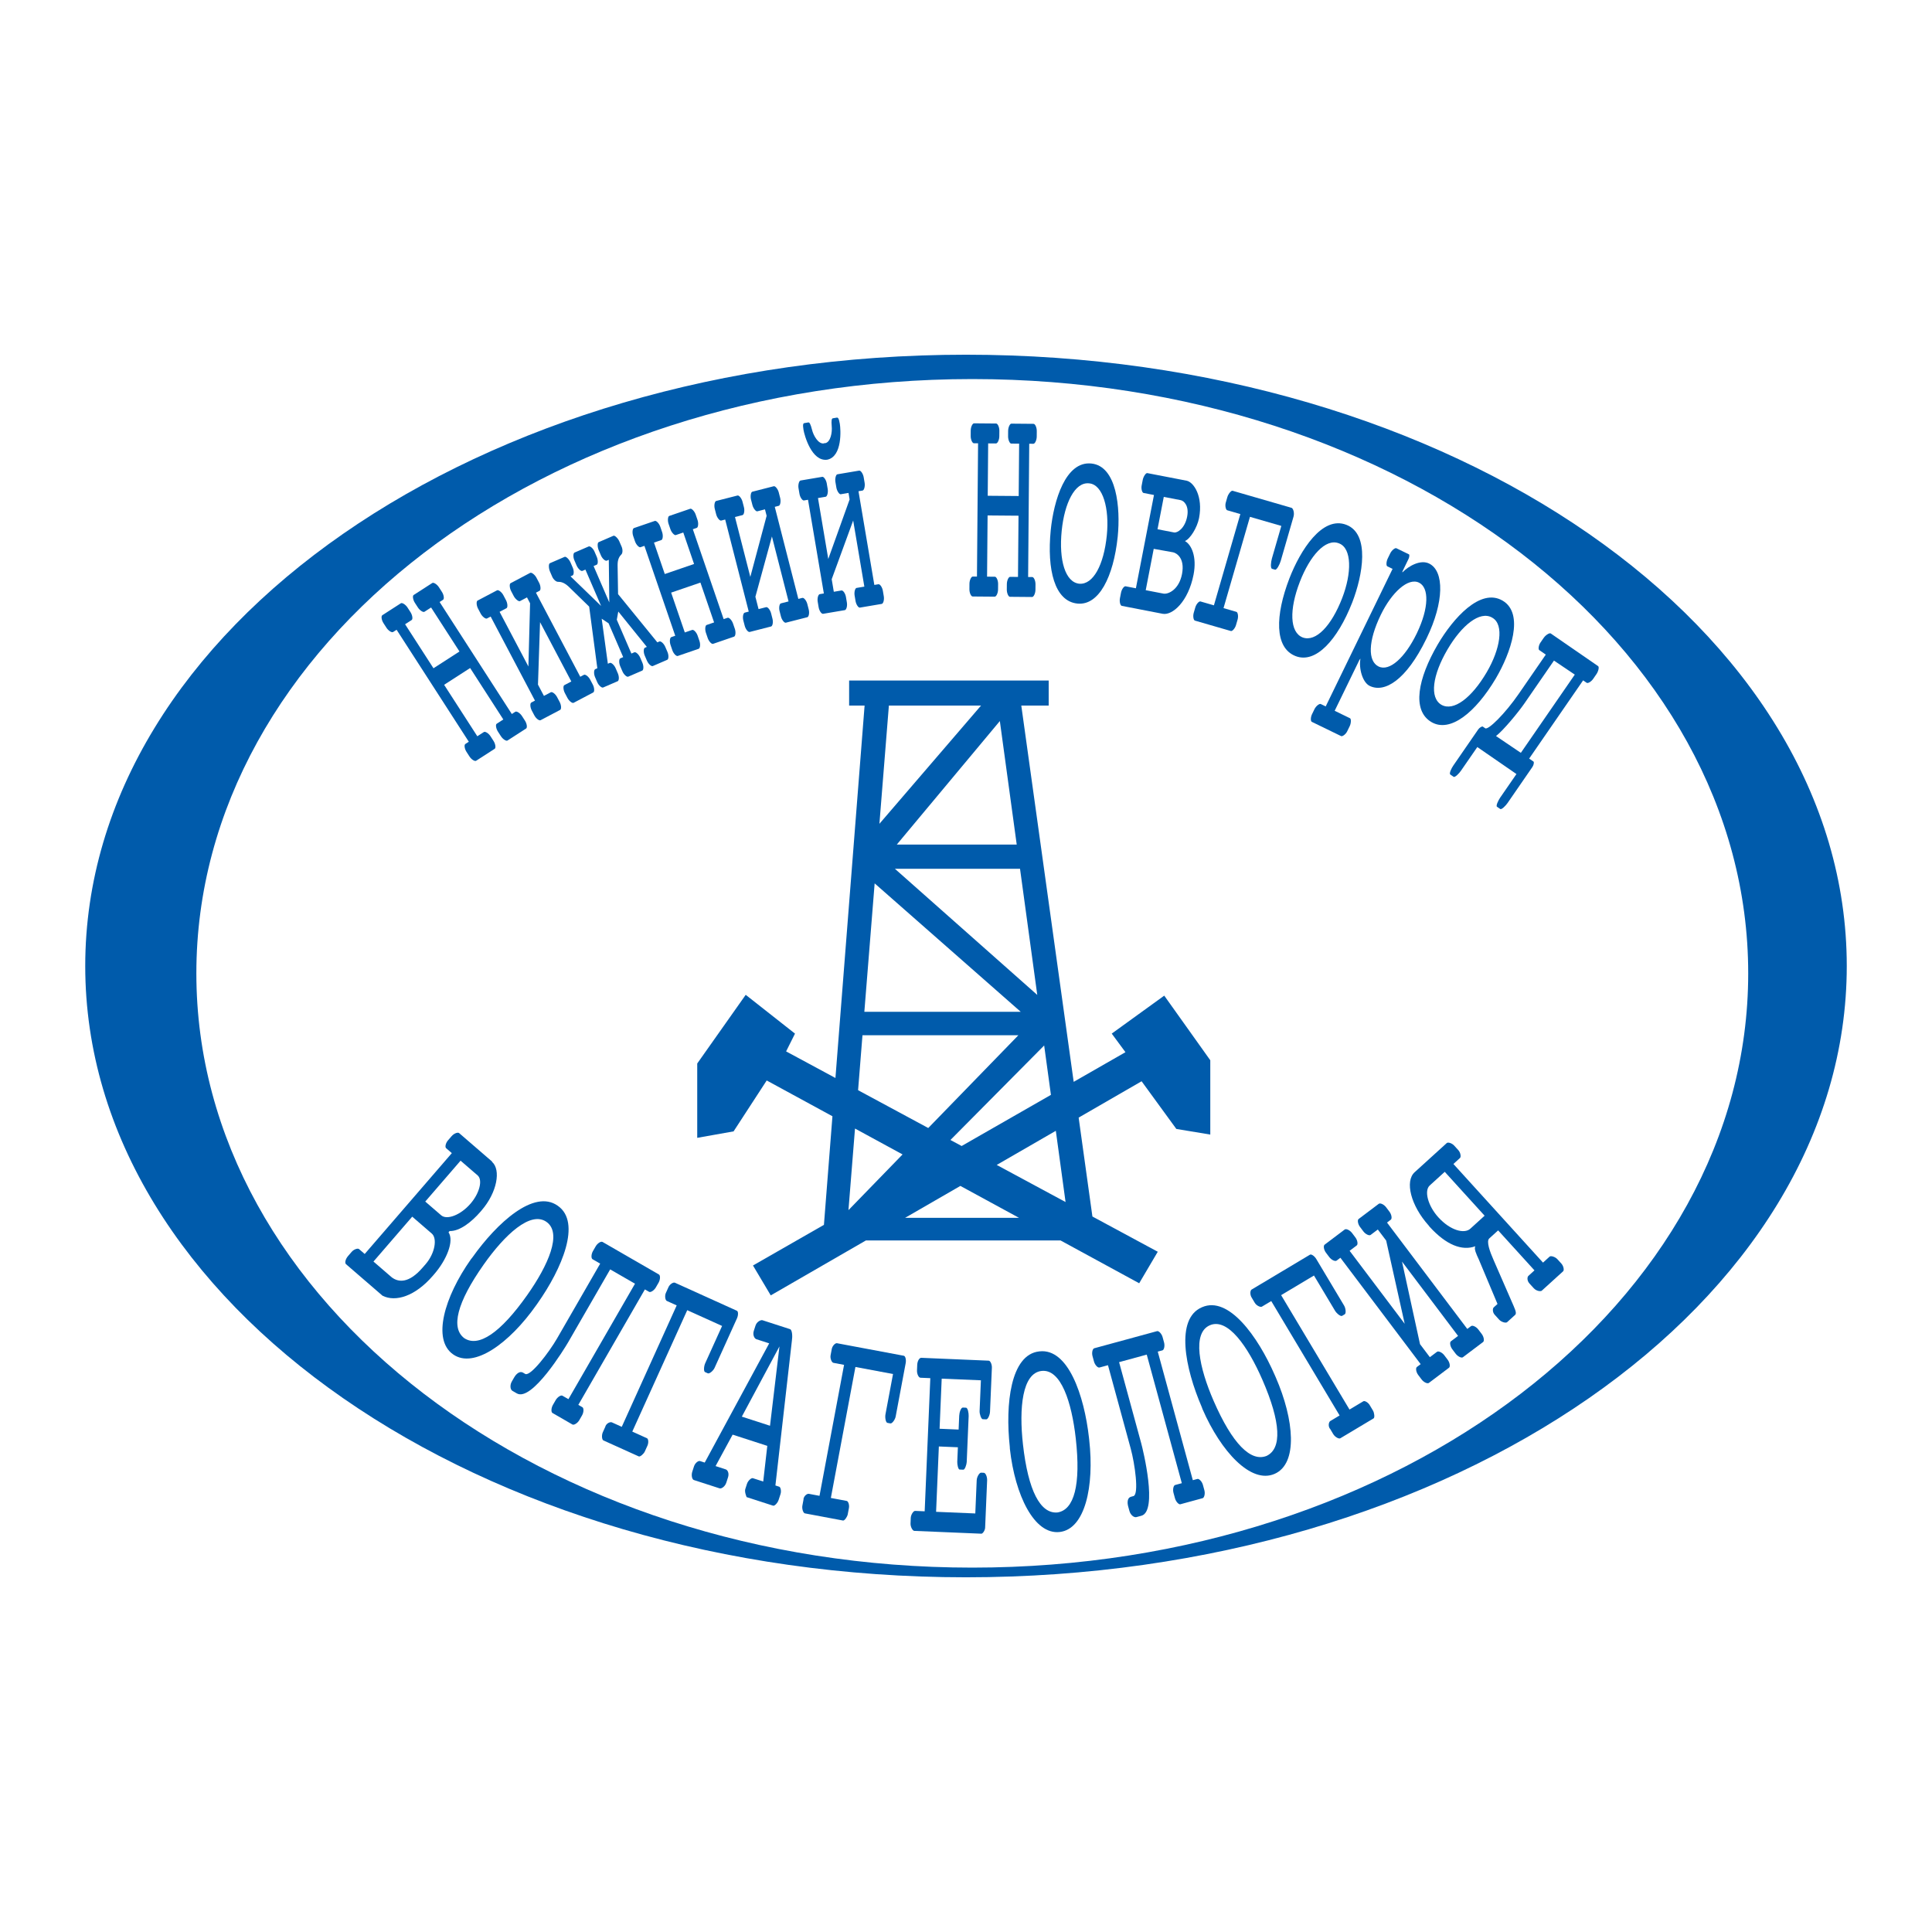 <?xml version="1.0" encoding="utf-8"?>
<!-- Generator: Adobe Illustrator 13.0.0, SVG Export Plug-In . SVG Version: 6.00 Build 14948)  -->
<!DOCTYPE svg PUBLIC "-//W3C//DTD SVG 1.0//EN" "http://www.w3.org/TR/2001/REC-SVG-20010904/DTD/svg10.dtd">
<svg version="1.0" id="Layer_1" xmlns="http://www.w3.org/2000/svg" xmlns:xlink="http://www.w3.org/1999/xlink" x="0px" y="0px"
	 width="192.756px" height="192.756px" viewBox="0 0 192.756 192.756" enable-background="new 0 0 192.756 192.756"
	 xml:space="preserve">
<g>
	<polygon fill-rule="evenodd" clip-rule="evenodd" fill="#FFFFFF" points="0,0 192.756,0 192.756,192.756 0,192.756 0,0 	"/>
	<path fill-rule="evenodd" clip-rule="evenodd" fill="#005BAB" d="M96.377,35.389c-48.531,0-87.873,27.306-87.873,60.99
		c0,33.683,39.342,60.988,87.873,60.988c48.532,0,87.875-27.306,87.875-60.988C184.252,62.695,144.909,35.389,96.377,35.389
		L96.377,35.389z M97.004,156.402c-42.753,0-77.413-26.546-77.413-59.29c0-32.747,34.659-59.293,77.413-59.293
		c42.755,0,77.415,26.546,77.415,59.293C174.419,129.856,139.76,156.402,97.004,156.402L97.004,156.402z"/>
	<path fill-rule="evenodd" clip-rule="evenodd" fill="#005BAB" d="M116.157,99.335l-5.239,3.788l1.369,1.854l-5.165,2.959
		l-5.227-37.541h2.733v-2.499h-19.91v2.499h1.543l-2.909,37.156l-4.921-2.653l0.886-1.774L74.4,99.254l-4.837,6.852v7.417
		l3.627-0.646l3.305-5.078l6.558,3.57l-0.849,10.835l-7.079,4.054l1.773,2.983l9.494-5.481h19.418l7.846,4.272l1.854-3.144
		l-6.52-3.516l-1.373-9.867l6.28-3.627l3.466,4.757l3.387,0.563v-7.415L116.157,99.335L116.157,99.335z M104.851,109.235
		l-8.908,5.102l-1.117-0.601l9.351-9.429L104.851,109.235L104.851,109.235z M103.488,99.264L89.285,86.679h12.483L103.488,99.264
		L103.488,99.264z M101.438,84.261H89.475l10.28-12.321L101.438,84.261L101.438,84.261z M88.684,70.395h9.194L87.739,82.191
		L88.684,70.395L88.684,70.395z M87.264,88.134l14.574,12.813H86.236L87.264,88.134L87.264,88.134z M86.05,103.284h15.556
		l-8.994,9.258l-7.001-3.773L86.05,103.284L86.05,103.284z M90.049,115.178l-5.398,5.558l0.653-8.141L90.049,115.178L90.049,115.178
		z M90.302,121.503l5.515-3.184l5.85,3.184H90.302L90.302,121.503z M106.312,119.928l-6.869-3.702l5.897-3.405L106.312,119.928
		L106.312,119.928z"/>
	<path fill-rule="evenodd" clip-rule="evenodd" fill="#005BAB" d="M44.75,122.946c0.576,0.862-0.177,2.731-1.424,4.174l-0.145,0.168
		c-1.753,2.029-3.7,2.648-5.017,1.985l-3.644-3.147c-0.147-0.127-0.049-0.517,0.204-0.81l0.361-0.419
		c0.217-0.251,0.609-0.387,0.735-0.277l0.567,0.489l8.692-10.062l-0.567-0.49c-0.137-0.116-0.049-0.517,0.186-0.787l0.362-0.419
		c0.235-0.271,0.617-0.417,0.753-0.298l3.277,2.83l-0.007,0.029c0.914,0.79,0.523,3.047-1.031,4.845l-0.126,0.147
		c-0.849,0.982-2.052,1.951-3.067,1.916L44.75,122.946L44.75,122.946z M42.158,126.477l0.308-0.354
		c0.94-1.088,1.172-2.567,0.616-3.048l-1.954-1.688l-3.867,4.478l1.828,1.577C39.765,127.953,40.802,128.047,42.158,126.477
		L42.158,126.477z M42.428,119.88l1.586,1.369c0.578,0.5,1.953-0.029,2.928-1.159c0.904-1.046,1.237-2.366,0.712-2.819l-1.703-1.47
		L42.428,119.88L42.428,119.88z"/>
	<path fill-rule="evenodd" clip-rule="evenodd" fill="#005BAB" d="M46.99,125.628c0.032-0.046,0.107-0.128,0.139-0.173
		c2.465-3.472,6.155-6.823,8.502-5.167l0.035,0.024c2.347,1.656,0.416,6.248-2.038,9.727L53.5,130.22
		c-2.677,3.794-6.213,6.375-8.299,4.902C43.114,133.651,44.313,129.422,46.99,125.628L46.99,125.628z M52.598,129.212
		c2.104-2.981,3.512-6.184,1.924-7.304c-1.587-1.119-4.153,1.266-6.256,4.247c-2.693,3.817-3.297,6.335-1.945,7.355
		C47.736,134.442,49.905,133.028,52.598,129.212L52.598,129.212z"/>
	<path fill-rule="evenodd" clip-rule="evenodd" fill="#005BAB" d="M65.743,127.157c0.145,0.083,0.145,0.498-0.034,0.81l-0.276,0.479
		c-0.18,0.311-0.527,0.525-0.672,0.441l-0.42-0.242l-6.642,11.52l0.409,0.234c0.144,0.084,0.145,0.5-0.034,0.81l-0.276,0.479
		c-0.18,0.312-0.54,0.519-0.684,0.437l-1.996-1.152c-0.144-0.083-0.133-0.491,0.046-0.803l0.276-0.479
		c0.179-0.312,0.527-0.525,0.671-0.441l0.601,0.345l6.642-11.519l-2.477-1.428l-4.184,7.256c-0.345,0.6-3.637,5.976-5.128,5.117
		l-0.444-0.257c-0.217-0.125-0.265-0.567-0.059-0.927l0.235-0.408c0.22-0.383,0.572-0.658,0.873-0.485l0.24,0.139
		c0.533,0.243,2.375-2.173,3.162-3.537l4.308-7.473l-0.758-0.436c-0.156-0.091-0.145-0.499,0.034-0.811l0.276-0.479
		c0.18-0.312,0.528-0.526,0.684-0.437L65.743,127.157L65.743,127.157z"/>
	<path fill-rule="evenodd" clip-rule="evenodd" fill="#005BAB" d="M70.62,137.017l-0.278-0.125
		c-0.152-0.068-0.122-0.572,0.014-0.875l1.687-3.727l-3.477-1.573l-5.482,12.113l1.467,0.664c0.139,0.063,0.179,0.446,0.042,0.748
		l-0.262,0.579c-0.103,0.227-0.462,0.549-0.601,0.485l-3.528-1.595c-0.151-0.069-0.195-0.513-0.058-0.815l0.262-0.579l-0.001-0.03
		c0.148-0.329,0.503-0.44,0.643-0.377l0.986,0.445l5.48-12.114l-0.985-0.445c-0.152-0.068-0.232-0.499-0.094-0.802l0.261-0.579
		c0.137-0.303,0.489-0.508,0.641-0.438l6.183,2.798c0.152,0.069,0.144,0.459,0.006,0.762l-2.233,4.936
		C71.157,136.774,70.771,137.086,70.62,137.017L70.62,137.017z"/>
	<path fill-rule="evenodd" clip-rule="evenodd" fill="#005BAB" d="M71.393,146.271l1.017,0.33c0.185,0.061,0.359,0.378,0.223,0.799
		l-0.17,0.526c-0.127,0.395-0.494,0.624-0.666,0.568l-2.575-0.833c-0.172-0.057-0.272-0.467-0.152-0.834l0.17-0.526
		c0.11-0.342,0.437-0.585,0.596-0.533l0.475,0.153l6.432-11.894l-1.28-0.414c-0.186-0.06-0.391-0.417-0.254-0.838l0.17-0.525
		c0.128-0.395,0.538-0.582,0.697-0.53l2.746,0.889c0.225,0.073,0.253,0.751,0.187,1.136l-1.646,14.46l0.383,0.124
		c0.132,0.042,0.228,0.423,0.126,0.738l-0.188,0.577c-0.102,0.316-0.405,0.624-0.551,0.578l-2.641-0.855c0,0-0.229-0.511-0.135-0.8
		l0.169-0.526c0.103-0.314,0.433-0.614,0.591-0.562l1.03,0.333l0.407-3.558l-3.459-1.12L71.393,146.271L71.393,146.271z
		 M74.012,141.338l2.812,0.91l0.943-7.917L74.012,141.338L74.012,141.338z"/>
	<path fill-rule="evenodd" clip-rule="evenodd" fill="#005BAB" d="M88.836,142.015l-0.3-0.055c-0.164-0.031-0.255-0.526-0.193-0.852
		l0.754-4.022l-3.751-0.703l-2.452,13.068l1.583,0.297c0.15,0.028,0.28,0.39,0.219,0.715l-0.118,0.625
		c-0.045,0.246-0.318,0.645-0.469,0.616l-3.805-0.714c-0.164-0.03-0.311-0.453-0.25-0.778l0.117-0.625l-0.008-0.029
		c0.067-0.354,0.385-0.547,0.535-0.519l1.064,0.2l2.451-13.068l-1.063-0.2c-0.164-0.03-0.343-0.431-0.282-0.755l0.118-0.626
		c0.06-0.326,0.354-0.608,0.518-0.577l6.67,1.251c0.164,0.031,0.248,0.411,0.186,0.738l-0.999,5.325
		C89.3,141.652,89,142.046,88.836,142.015L88.836,142.015z"/>
	<path fill-rule="evenodd" clip-rule="evenodd" fill="#005BAB" d="M90.866,151.445c0.014-0.333,0.266-0.709,0.433-0.702l0.956,0.04
		l0.562-13.284l-0.984-0.042c-0.18-0.007-0.359-0.374-0.344-0.733l0.023-0.553c0.016-0.387,0.211-0.71,0.405-0.702l6.726,0.285
		c0.166,0.006,0.331,0.373,0.317,0.704l-0.187,4.391c-0.012,0.306-0.198,0.767-0.379,0.761l-0.348-0.016
		c-0.152-0.007-0.325-0.512-0.312-0.816l0.13-3.065l-3.911-0.164l-0.211,4.998l1.899,0.081l0.059-1.381
		c0.014-0.332,0.173-0.823,0.367-0.815l0.305,0.014c0.194,0.008,0.282,0.565,0.27,0.841l-0.193,4.585
		c-0.011,0.248-0.185,0.767-0.337,0.76l-0.375-0.015c-0.139-0.007-0.242-0.509-0.23-0.785l0.061-1.437l-1.899-0.08l-0.275,6.519
		l3.911,0.164l0.14-3.313c0.015-0.359,0.282-0.763,0.435-0.756l0.276,0.011c0.181,0.008,0.345,0.402,0.329,0.762l-0.199,4.723
		c-0.013,0.276-0.247,0.598-0.373,0.592l-6.697-0.281c-0.166-0.009-0.385-0.403-0.372-0.735L90.866,151.445L90.866,151.445z"/>
	<path fill-rule="evenodd" clip-rule="evenodd" fill="#005BAB" d="M100.757,144.56c-0.007-0.056-0.006-0.166-0.011-0.222
		c-0.461-4.231,0.073-9.188,2.928-9.507l0.042-0.005c2.854-0.321,4.459,4.396,4.933,8.626l0.024,0.22
		c0.518,4.615-0.413,8.892-2.951,9.176C103.184,153.133,101.273,149.174,100.757,144.56L100.757,144.56z M107.33,143.516
		c-0.408-3.625-1.479-6.955-3.41-6.737c-1.931,0.216-2.266,3.703-1.859,7.329c0.521,4.644,1.74,6.926,3.429,6.792
		C107.167,150.656,107.85,148.159,107.33,143.516L107.33,143.516z"/>
	<path fill-rule="evenodd" clip-rule="evenodd" fill="#005BAB" d="M115.442,132.808c0.16-0.045,0.455,0.247,0.55,0.594l0.146,0.533
		c0.094,0.347,0.001,0.745-0.16,0.79l-0.468,0.126l3.498,12.828l0.457-0.124c0.16-0.045,0.456,0.248,0.55,0.594l0.146,0.534
		c0.094,0.347-0.013,0.748-0.173,0.791l-2.224,0.607c-0.16,0.043-0.442-0.252-0.537-0.6l-0.146-0.533
		c-0.095-0.347-0.001-0.743,0.159-0.788l0.67-0.182l-3.499-12.828l-2.759,0.753l2.204,8.08c0.183,0.667,1.681,6.792,0.021,7.244
		l-0.497,0.135c-0.24,0.066-0.59-0.212-0.697-0.611l-0.125-0.454c-0.116-0.427-0.064-0.87,0.271-0.961l0.268-0.074
		c0.548-0.206,0.129-3.215-0.285-4.734l-2.269-8.321l-0.844,0.23c-0.175,0.047-0.456-0.248-0.551-0.595l-0.146-0.534
		c-0.095-0.347-0.002-0.744,0.173-0.792L115.442,132.808L115.442,132.808z"/>
	<path fill-rule="evenodd" clip-rule="evenodd" fill="#005BAB" d="M119.976,140.593c-0.021-0.052-0.054-0.158-0.075-0.208
		c-1.688-3.909-2.639-8.802-0.006-9.949l0.038-0.017c2.633-1.148,5.557,2.885,7.258,6.789l0.089,0.202
		c1.854,4.257,2.226,8.618-0.115,9.639C124.822,148.068,121.83,144.85,119.976,140.593L119.976,140.593z M125.948,137.658
		c-1.458-3.346-3.464-6.21-5.244-5.435c-1.781,0.776-1.074,4.208,0.384,7.553c1.866,4.282,3.705,6.104,5.28,5.479
		C127.897,144.527,127.815,141.941,125.948,137.658L125.948,137.658z"/>
	<path fill-rule="evenodd" clip-rule="evenodd" fill="#005BAB" d="M134.165,131.126l-0.261,0.156
		c-0.144,0.086-0.539-0.226-0.709-0.511l-2.1-3.512l-3.276,1.958l6.821,11.414l1.383-0.826c0.13-0.078,0.468,0.106,0.638,0.392
		l0.325,0.545c0.128,0.215,0.188,0.693,0.057,0.772l-3.323,1.986c-0.143,0.085-0.533-0.134-0.703-0.418l-0.325-0.546l-0.027-0.016
		c-0.183-0.31-0.072-0.665,0.059-0.743l0.929-0.556l-6.82-11.413l-0.93,0.555c-0.144,0.086-0.542-0.095-0.712-0.379l-0.326-0.546
		c-0.17-0.284-0.138-0.691,0.005-0.776l5.826-3.481c0.143-0.085,0.459,0.146,0.629,0.431l2.778,4.649
		C134.272,130.547,134.309,131.04,134.165,131.126L134.165,131.126z"/>
	<path fill-rule="evenodd" clip-rule="evenodd" fill="#005BAB" d="M142.659,135.407l0.71-0.536c0.144-0.108,0.516,0.062,0.731,0.349
		l0.334,0.44c0.216,0.288,0.276,0.691,0.133,0.8l-2.005,1.513c-0.145,0.109-0.516-0.061-0.731-0.348l-0.334-0.441
		c-0.216-0.287-0.278-0.69-0.134-0.8l0.377-0.283l-8.008-10.614l-0.377,0.284c-0.145,0.108-0.516-0.062-0.732-0.348l-0.332-0.441
		c-0.218-0.287-0.278-0.691-0.134-0.801l2.004-1.512c0.145-0.109,0.516,0.062,0.733,0.348l0.332,0.44
		c0.218,0.288,0.278,0.691,0.134,0.801l-0.709,0.535l5.495,7.281l-1.848-8.303l-0.833-1.103l-0.721,0.543
		c-0.133,0.102-0.504-0.068-0.721-0.356l-0.332-0.441c-0.218-0.286-0.278-0.689-0.146-0.791l2.017-1.521
		c0.144-0.108,0.515,0.061,0.732,0.348l0.332,0.441c0.217,0.287,0.277,0.691,0.133,0.799l-0.376,0.285l8.008,10.613l0.378-0.284
		c0.144-0.108,0.516,0.062,0.731,0.349l0.334,0.441c0.216,0.286,0.276,0.689,0.134,0.799l-2.017,1.521
		c-0.134,0.1-0.505-0.069-0.721-0.356l-0.334-0.441c-0.216-0.286-0.277-0.69-0.145-0.791l0.72-0.542l-5.593-7.416l1.796,8.236
		L142.659,135.407L142.659,135.407z"/>
	<path fill-rule="evenodd" clip-rule="evenodd" fill="#005BAB" d="M145.088,114.3l0.409,0.45c0.224,0.245,0.29,0.67,0.167,0.782
		l-0.657,0.598l8.94,9.841l0.657-0.598c0.123-0.112,0.558,0.016,0.781,0.262l0.391,0.43c0.223,0.245,0.3,0.661,0.177,0.772
		l-2.127,1.932c-0.112,0.103-0.542,0.045-0.802-0.242l-0.427-0.47c-0.261-0.286-0.232-0.648-0.109-0.761l0.606-0.551l-3.624-3.989
		l-0.885,0.802c-0.318,0.29,0.062,1.326,0.44,2.177l1.785,4.093c0.299,0.699,0.56,1.173,0.354,1.359l-0.8,0.728
		c-0.124,0.111-0.57-0.007-0.792-0.251l-0.446-0.492c-0.241-0.266-0.203-0.637-0.101-0.729l0.381-0.346l-1.885-4.488
		c-0.222-0.471-0.478-1.021-0.328-1.27c-1.318,0.488-2.905-0.124-4.561-1.945c-0.02-0.021-0.065-0.091-0.083-0.112
		c-1.811-2.014-2.396-4.433-1.41-5.328l3.206-2.912C144.47,113.929,144.865,114.054,145.088,114.3L145.088,114.3z M146.693,122.589
		l1.427-1.298l-3.978-4.378l-1.499,1.363c-0.575,0.521-0.18,2.03,0.861,3.176C144.693,122.763,146.098,123.13,146.693,122.589
		L146.693,122.589z"/>
	<path fill-rule="evenodd" clip-rule="evenodd" fill="#005BAB" d="M44.31,68.323l3.312,5.134l0.654-0.422
		c0.133-0.086,0.471,0.124,0.666,0.426l0.299,0.465c0.194,0.302,0.247,0.696,0.114,0.782l-1.85,1.193
		c-0.133,0.085-0.471-0.123-0.665-0.426l-0.3-0.464c-0.195-0.302-0.247-0.696-0.114-0.782l0.348-0.224l-7.206-11.174l-0.348,0.224
		c-0.132,0.086-0.47-0.124-0.665-0.426l-0.3-0.465c-0.194-0.302-0.246-0.696-0.113-0.782l1.85-1.193
		c0.133-0.085,0.471,0.124,0.666,0.426l0.299,0.464c0.195,0.302,0.246,0.696,0.114,0.782l-0.655,0.421l2.832,4.391L45.842,65
		l-2.832-4.39l-0.664,0.428c-0.123,0.079-0.461-0.131-0.655-0.433l-0.3-0.464c-0.195-0.302-0.246-0.696-0.124-0.775l1.861-1.2
		c0.132-0.085,0.47,0.125,0.666,0.426l0.299,0.465c0.195,0.301,0.246,0.696,0.114,0.782l-0.348,0.224l7.206,11.174l0.347-0.224
		c0.133-0.086,0.472,0.124,0.666,0.426l0.299,0.464c0.195,0.302,0.247,0.697,0.114,0.782l-1.86,1.199
		c-0.123,0.08-0.46-0.13-0.656-0.433l-0.299-0.464c-0.195-0.302-0.247-0.696-0.124-0.775l0.665-0.429l-3.311-5.134L44.31,68.323
		L44.31,68.323z"/>
	<path fill-rule="evenodd" clip-rule="evenodd" fill="#005BAB" d="M52.579,59.603l-0.699,0.369c-0.13,0.068-0.46-0.195-0.616-0.488
		l-0.27-0.514c-0.155-0.293-0.185-0.715-0.056-0.783l1.958-1.032c0.14-0.074,0.471,0.189,0.625,0.483l0.271,0.514
		c0.154,0.293,0.184,0.714,0.044,0.789l-0.365,0.192l4.421,8.388l0.366-0.193c0.141-0.074,0.458,0.165,0.626,0.482l0.258,0.489
		c0.168,0.318,0.185,0.715,0.045,0.79l-1.958,1.032c-0.129,0.068-0.447-0.17-0.615-0.488l-0.258-0.489
		c-0.167-0.318-0.184-0.716-0.055-0.784L57,67.99l-3.119-5.917l-0.207,6.232l0.594,1.125l0.688-0.363
		c0.14-0.074,0.458,0.165,0.625,0.483l0.258,0.489c0.168,0.317,0.185,0.715,0.044,0.789l-1.947,1.026
		c-0.14,0.074-0.458-0.165-0.625-0.482l-0.258-0.49c-0.167-0.318-0.185-0.715-0.045-0.789l0.366-0.193l-4.422-8.387l-0.366,0.193
		c-0.14,0.074-0.471-0.189-0.626-0.482l-0.271-0.514c-0.154-0.293-0.184-0.715-0.044-0.789l1.947-1.026
		c0.141-0.074,0.471,0.189,0.625,0.482l0.271,0.514c0.155,0.294,0.185,0.715,0.045,0.789l-0.689,0.363l2.875,5.453l0.167-6.307
		L52.579,59.603L52.579,59.603z"/>
	<path fill-rule="evenodd" clip-rule="evenodd" fill="#005BAB" d="M62.099,66.979l-0.219-0.507c-0.142-0.33-0.129-0.727,0.005-0.786
		l0.291-0.125l-1.458-3.375l-0.687-0.456l0.615,4.491l0.19-0.082c0.145-0.062,0.444,0.2,0.586,0.53l0.219,0.507
		c0.144,0.33,0.129,0.728-0.016,0.79l-1.452,0.627c-0.134,0.058-0.444-0.2-0.586-0.53l-0.22-0.508
		c-0.142-0.329-0.117-0.732,0.017-0.79l0.212-0.092l-0.815-6.151l-2.057-2.002c-0.442-0.411-0.776-0.478-1.065-0.474
		c-0.156,0.007-0.433-0.205-0.565-0.509l-0.23-0.533c-0.131-0.305-0.139-0.752-0.005-0.811l1.474-0.636
		c0.145-0.063,0.455,0.255,0.586,0.56l0.23,0.532c0.131,0.305,0.118,0.703-0.027,0.765l-0.201,0.087l3.052,2.957l-1.566-3.629
		l-0.302,0.13c-0.145,0.062-0.443-0.23-0.575-0.535l-0.229-0.533c-0.132-0.304-0.118-0.702,0.016-0.759l1.418-0.613
		c0.145-0.062,0.444,0.2,0.575,0.504l0.23,0.533c0.131,0.304,0.14,0.723-0.005,0.785l-0.312,0.136l1.567,3.629l-0.049-4.255
		l-0.2,0.087c-0.146,0.062-0.444-0.2-0.576-0.504l-0.229-0.533c-0.132-0.304-0.151-0.748-0.006-0.811l1.474-0.637
		c0.134-0.058,0.455,0.255,0.586,0.56l0.23,0.533c0.132,0.305,0.096,0.651-0.016,0.76c-0.213,0.212-0.394,0.5-0.386,1.1l0.047,2.871
		l3.919,4.811l0.201-0.086c0.145-0.063,0.444,0.2,0.586,0.53l0.219,0.507c0.143,0.329,0.128,0.727-0.017,0.79l-1.44,0.622
		c-0.145,0.063-0.444-0.2-0.586-0.53l-0.219-0.507c-0.143-0.33-0.128-0.728,0.017-0.79l0.19-0.083l-2.848-3.527l-0.15,0.818
		l1.458,3.375l0.29-0.126c0.145-0.063,0.444,0.2,0.586,0.53l0.219,0.508c0.143,0.33,0.128,0.728-0.017,0.79l-1.396,0.603
		C62.541,67.572,62.241,67.309,62.099,66.979L62.099,66.979z"/>
	<path fill-rule="evenodd" clip-rule="evenodd" fill="#005BAB" d="M68.171,53.128l-0.748,0.257
		c-0.139,0.047-0.424-0.263-0.533-0.577l-0.188-0.549c-0.107-0.314-0.072-0.735,0.066-0.782l2.094-0.718
		c0.149-0.052,0.436,0.26,0.543,0.573l0.188,0.549c0.108,0.313,0.072,0.735-0.078,0.786l-0.391,0.134l3.075,8.969l0.391-0.134
		c0.15-0.051,0.427,0.234,0.544,0.574l0.18,0.523c0.116,0.339,0.072,0.735-0.078,0.786l-2.094,0.718
		c-0.138,0.047-0.416-0.237-0.533-0.577l-0.178-0.523c-0.117-0.34-0.072-0.735,0.066-0.782l0.748-0.257l-1.363-3.974l-2.922,1.001
		l1.363,3.975l0.737-0.252c0.149-0.051,0.427,0.233,0.543,0.573l0.18,0.523c0.117,0.34,0.072,0.735-0.078,0.787l-2.082,0.714
		c-0.15,0.051-0.427-0.234-0.544-0.573l-0.179-0.523c-0.116-0.34-0.072-0.735,0.077-0.786l0.392-0.134l-3.076-8.969l-0.392,0.135
		c-0.148,0.051-0.435-0.26-0.542-0.574l-0.188-0.548c-0.108-0.314-0.072-0.736,0.078-0.787l2.082-0.714
		c0.15-0.051,0.437,0.26,0.544,0.574l0.188,0.549c0.107,0.313,0.072,0.734-0.078,0.786l-0.736,0.252l1.076,3.137l2.922-1.001
		L68.171,53.128L68.171,53.128z"/>
	<path fill-rule="evenodd" clip-rule="evenodd" fill="#005BAB" d="M76.321,50.818l-0.765,0.196
		c-0.142,0.036-0.403-0.297-0.485-0.618l-0.145-0.562c-0.082-0.321-0.013-0.738,0.128-0.774l2.145-0.549
		c0.153-0.039,0.414,0.293,0.496,0.615l0.144,0.562c0.082,0.321,0.013,0.738-0.14,0.777l-0.4,0.103l2.351,9.185l0.401-0.102
		c0.153-0.039,0.407,0.266,0.496,0.615l0.137,0.536c0.089,0.348,0.014,0.739-0.139,0.778L78.4,62.127
		c-0.141,0.037-0.396-0.27-0.484-0.617l-0.137-0.536c-0.089-0.348-0.013-0.738,0.128-0.775l0.767-0.195l-1.659-6.481l-1.649,6.015
		l0.315,1.232l0.755-0.193c0.153-0.039,0.407,0.266,0.496,0.615l0.136,0.535c0.089,0.349,0.014,0.739-0.139,0.778l-2.132,0.546
		c-0.153,0.039-0.407-0.267-0.496-0.615L74.161,61.9c-0.089-0.348-0.013-0.738,0.141-0.777l0.4-0.103l-2.35-9.186l-0.401,0.103
		c-0.153,0.039-0.414-0.293-0.496-0.615l-0.144-0.562c-0.083-0.321-0.014-0.738,0.14-0.778l2.132-0.545
		c0.153-0.04,0.414,0.293,0.496,0.615l0.145,0.562c0.083,0.321,0.013,0.738-0.14,0.777l-0.754,0.193l1.529,5.972l1.628-6.095
		L76.321,50.818L76.321,50.818z"/>
	<path fill-rule="evenodd" clip-rule="evenodd" fill="#005BAB" d="M84.658,49.178l-0.78,0.133c-0.144,0.024-0.375-0.33-0.432-0.656
		l-0.097-0.572c-0.056-0.328,0.048-0.737,0.192-0.762l2.183-0.369c0.156-0.026,0.389,0.327,0.444,0.654l0.097,0.572
		c0.054,0.327-0.049,0.737-0.205,0.764l-0.408,0.068l1.581,9.349l0.408-0.069c0.156-0.026,0.384,0.3,0.443,0.654l0.092,0.544
		c0.06,0.354-0.048,0.738-0.204,0.764l-2.182,0.369c-0.145,0.024-0.372-0.302-0.432-0.656l-0.092-0.545
		c-0.06-0.354,0.048-0.738,0.192-0.762l0.779-0.131l-1.115-6.596l-2.143,5.857l0.211,1.253l0.768-0.13
		c0.156-0.026,0.383,0.3,0.443,0.654l0.092,0.545c0.06,0.354-0.048,0.737-0.204,0.764l-2.17,0.366
		c-0.156,0.027-0.384-0.299-0.443-0.654l-0.092-0.545c-0.06-0.354,0.048-0.737,0.204-0.763l0.408-0.069l-1.581-9.348l-0.408,0.069
		c-0.156,0.026-0.389-0.327-0.443-0.654l-0.097-0.573c-0.055-0.327,0.048-0.736,0.204-0.763l2.17-0.367
		c0.156-0.026,0.389,0.326,0.444,0.654l0.096,0.572c0.056,0.327-0.048,0.736-0.204,0.763l-0.767,0.129l1.027,6.079l2.129-5.939
		L84.658,49.178L84.658,49.178z M82.207,44.238c0.013-0.002,0.044-0.035,0.056-0.037c0.012-0.002,0.041,0.021,0.052,0.019
		c0.564-0.095,0.726-1.104,0.666-1.683c-0.049-0.58-0.009-0.783,0.111-0.804l0.395-0.067c0.121-0.02,0.211,0.077,0.302,0.622
		c0.088,0.519,0.281,3.261-1.258,3.577c-1.556,0.207-2.276-2.446-2.363-2.965c-0.092-0.544-0.038-0.666,0.081-0.687l0.396-0.067
		c0.12-0.02,0.224,0.159,0.369,0.723C81.146,43.437,81.643,44.333,82.207,44.238L82.207,44.238z"/>
	<path fill-rule="evenodd" clip-rule="evenodd" fill="#005BAB" d="M98.532,51.426l-0.052,6.108l0.779,0.006
		c0.158,0.001,0.325,0.362,0.322,0.721l-0.005,0.554c-0.003,0.359-0.176,0.717-0.334,0.715l-2.201-0.018
		c-0.158-0.001-0.325-0.362-0.322-0.722l0.004-0.553c0.004-0.36,0.176-0.717,0.335-0.716l0.414,0.003l0.111-13.296l-0.414-0.003
		c-0.158-0.001-0.325-0.362-0.323-0.721l0.004-0.553c0.004-0.36,0.177-0.718,0.334-0.716l2.201,0.019
		c0.158,0.001,0.325,0.362,0.322,0.721l-0.005,0.553c-0.002,0.36-0.176,0.718-0.333,0.716l-0.779-0.006l-0.044,5.225l3.09,0.025
		l0.044-5.224l-0.791-0.007c-0.146-0.001-0.313-0.362-0.311-0.722l0.004-0.552c0.005-0.359,0.177-0.718,0.323-0.716l2.213,0.019
		c0.158,0.001,0.325,0.361,0.322,0.722l-0.004,0.552c-0.004,0.359-0.177,0.717-0.334,0.716l-0.415-0.003l-0.11,13.295l0.413,0.003
		c0.158,0.001,0.325,0.362,0.322,0.721l-0.004,0.553c-0.004,0.359-0.177,0.718-0.335,0.717l-2.214-0.019
		c-0.146-0.001-0.312-0.362-0.31-0.722l0.005-0.553c0.003-0.358,0.176-0.717,0.321-0.715l0.791,0.007l0.052-6.109L98.532,51.426
		L98.532,51.426z"/>
	<path fill-rule="evenodd" clip-rule="evenodd" fill="#005BAB" d="M108.882,46.245c2.542,0.254,2.919,4.431,2.633,7.291
		l-0.006,0.056c-0.417,3.931-1.857,6.843-4.012,6.627c-2.287-0.229-3.048-3.388-2.668-7.295
		C105.129,49.926,106.316,45.988,108.882,46.245L108.882,46.245z M107.684,58.238c1.382,0.11,2.447-1.867,2.744-4.837
		c0.267-2.668-0.389-5.04-1.744-5.175l-0.036-0.003c-1.416-0.142-2.445,1.978-2.722,4.729
		C105.629,55.921,106.292,58.099,107.684,58.238L107.684,58.238z"/>
	<path fill-rule="evenodd" clip-rule="evenodd" fill="#005BAB" d="M118.382,47.958c0.717,0.139,1.667,1.562,1.247,3.733
		c-0.184,0.949-0.887,2.081-1.409,2.289c0.649,0.351,1.209,1.558,0.862,3.349c-0.521,2.687-2.107,4.097-3.085,3.908l-4.072-0.789
		c-0.156-0.03-0.254-0.415-0.187-0.768l0.105-0.543c0.068-0.353,0.304-0.673,0.458-0.643l1.027,0.199l1.804-9.308l-1.039-0.202
		c-0.144-0.027-0.254-0.415-0.19-0.74l0.109-0.57c0.063-0.325,0.309-0.701,0.453-0.672L118.382,47.958L118.382,47.958z
		 M117.929,57.275c0.319-1.656-0.606-2.117-0.893-2.172l-1.929-0.345l-0.798,4.125l1.755,0.339
		C116.566,59.319,117.629,58.821,117.929,57.275L117.929,57.275z M118.442,51.546c0.211-1.085-0.313-1.581-0.648-1.646l-1.683-0.326
		l-0.625,3.229l1.648,0.319C117.468,53.188,118.217,52.713,118.442,51.546L118.442,51.546z"/>
	<path fill-rule="evenodd" clip-rule="evenodd" fill="#005BAB" d="M128.855,50.665c0.163,0.047,0.312,0.493,0.197,0.892
		l-1.275,4.408c-0.101,0.345-0.393,0.921-0.568,0.871l-0.293-0.084c-0.187-0.054-0.114-0.696-0.015-1.042l0.937-3.239l-3.13-0.906
		l-2.637,9.107l1.285,0.372c0.141,0.041,0.216,0.437,0.116,0.781l-0.154,0.532c-0.1,0.346-0.374,0.64-0.515,0.599l-3.587-1.038
		c-0.14-0.041-0.216-0.437-0.116-0.782l0.154-0.531c0.1-0.346,0.375-0.64,0.516-0.599l1.343,0.388l2.636-9.107l-1.308-0.378
		c-0.14-0.041-0.238-0.443-0.146-0.762l0.16-0.558c0.093-0.319,0.384-0.666,0.523-0.625L128.855,50.665L128.855,50.665z"/>
	<path fill-rule="evenodd" clip-rule="evenodd" fill="#005BAB" d="M134.325,52.361c2.382,0.922,1.633,5.048,0.595,7.729
		l-0.021,0.052c-1.449,3.677-3.612,6.1-5.631,5.319c-2.145-0.83-2.035-4.078-0.629-7.743
		C129.727,54.908,131.921,51.43,134.325,52.361L134.325,52.361z M129.975,63.601c1.304,0.474,2.857-1.147,3.935-3.931
		c0.968-2.501,0.968-4.961-0.303-5.453l-0.033-0.013c-1.327-0.514-2.886,1.255-3.884,3.833
		C128.612,60.82,128.671,63.096,129.975,63.601L129.975,63.601z"/>
	<path fill-rule="evenodd" clip-rule="evenodd" fill="#005BAB" d="M138.938,56.756l-0.525-0.255
		c-0.131-0.064-0.104-0.481,0.041-0.779l0.254-0.522c0.145-0.298,0.479-0.566,0.61-0.502l1.257,0.611
		c0.065,0.032,0.034,0.293-0.04,0.442l-0.615,1.269l-0.004,0.09c0.627-0.648,1.811-1.302,2.664-0.887
		c1.53,0.745,1.512,3.84-0.241,7.445l-0.036,0.074c-2.02,4.151-4.172,5.41-5.648,4.691c-0.723-0.351-1.103-1.766-0.922-2.722
		l-0.105,0.133l-2.466,5.071l1.53,0.745c0.121,0.059,0.116,0.486-0.029,0.784l-0.254,0.522c-0.145,0.298-0.478,0.537-0.608,0.473
		l-2.92-1.42c-0.133-0.064-0.128-0.461,0.018-0.759l0.254-0.522c0.146-0.299,0.489-0.562,0.62-0.497l0.493,0.238L138.938,56.756
		L138.938,56.756z M137.771,61.322c-1.305,2.685-1.302,4.653-0.23,5.175c1.093,0.532,2.642-0.898,3.79-3.259l0.036-0.075
		c1.209-2.516,1.221-4.54,0.204-5.034C140.486,57.602,138.848,59.11,137.771,61.322L137.771,61.322z"/>
	<path fill-rule="evenodd" clip-rule="evenodd" fill="#005BAB" d="M149.916,59.927c2.202,1.293,0.797,5.245-0.658,7.724
		l-0.027,0.048c-2.023,3.396-4.549,5.439-6.416,4.343c-1.982-1.165-1.351-4.352,0.627-7.743
		C144.968,61.7,147.692,58.621,149.916,59.927L149.916,59.927z M143.812,70.319c1.209,0.678,3.004-0.672,4.516-3.246
		c1.357-2.312,1.755-4.741,0.579-5.43l-0.031-0.02c-1.227-0.72-3.049,0.774-4.449,3.157
		C142.914,67.355,142.605,69.611,143.812,70.319L143.812,70.319z"/>
	<path fill-rule="evenodd" clip-rule="evenodd" fill="#005BAB" d="M153.694,64.106l0.33-0.478c0.188-0.272,0.573-0.511,0.694-0.428
		l4.725,3.259c0.131,0.09,0.025,0.521-0.163,0.794l-0.329,0.478c-0.189,0.273-0.522,0.479-0.653,0.39l-0.35-0.242l-5.384,7.805
		l0.432,0.297c0.079,0.055,0.022,0.352-0.103,0.534l-2.479,3.596c-0.189,0.273-0.599,0.696-0.738,0.6l-0.321-0.222
		c-0.14-0.097,0.167-0.691,0.308-0.896l1.633-2.367l-3.904-2.693l-1.634,2.366c-0.188,0.274-0.598,0.696-0.736,0.6l-0.321-0.221
		c-0.15-0.104,0.109-0.629,0.298-0.902l2.479-3.596c0.126-0.182,0.382-0.34,0.463-0.286l0.24,0.166
		c0.3,0.207,1.995-1.479,3.329-3.413l2.714-3.936l-0.65-0.449C153.452,64.779,153.506,64.38,153.694,64.106L153.694,64.106z
		 M152.089,70.185c-0.629,0.91-2.116,2.704-2.833,3.25l2.479,1.676l5.382-7.805l-2.078-1.399L152.089,70.185L152.089,70.185z"/>
</g>
</svg>
